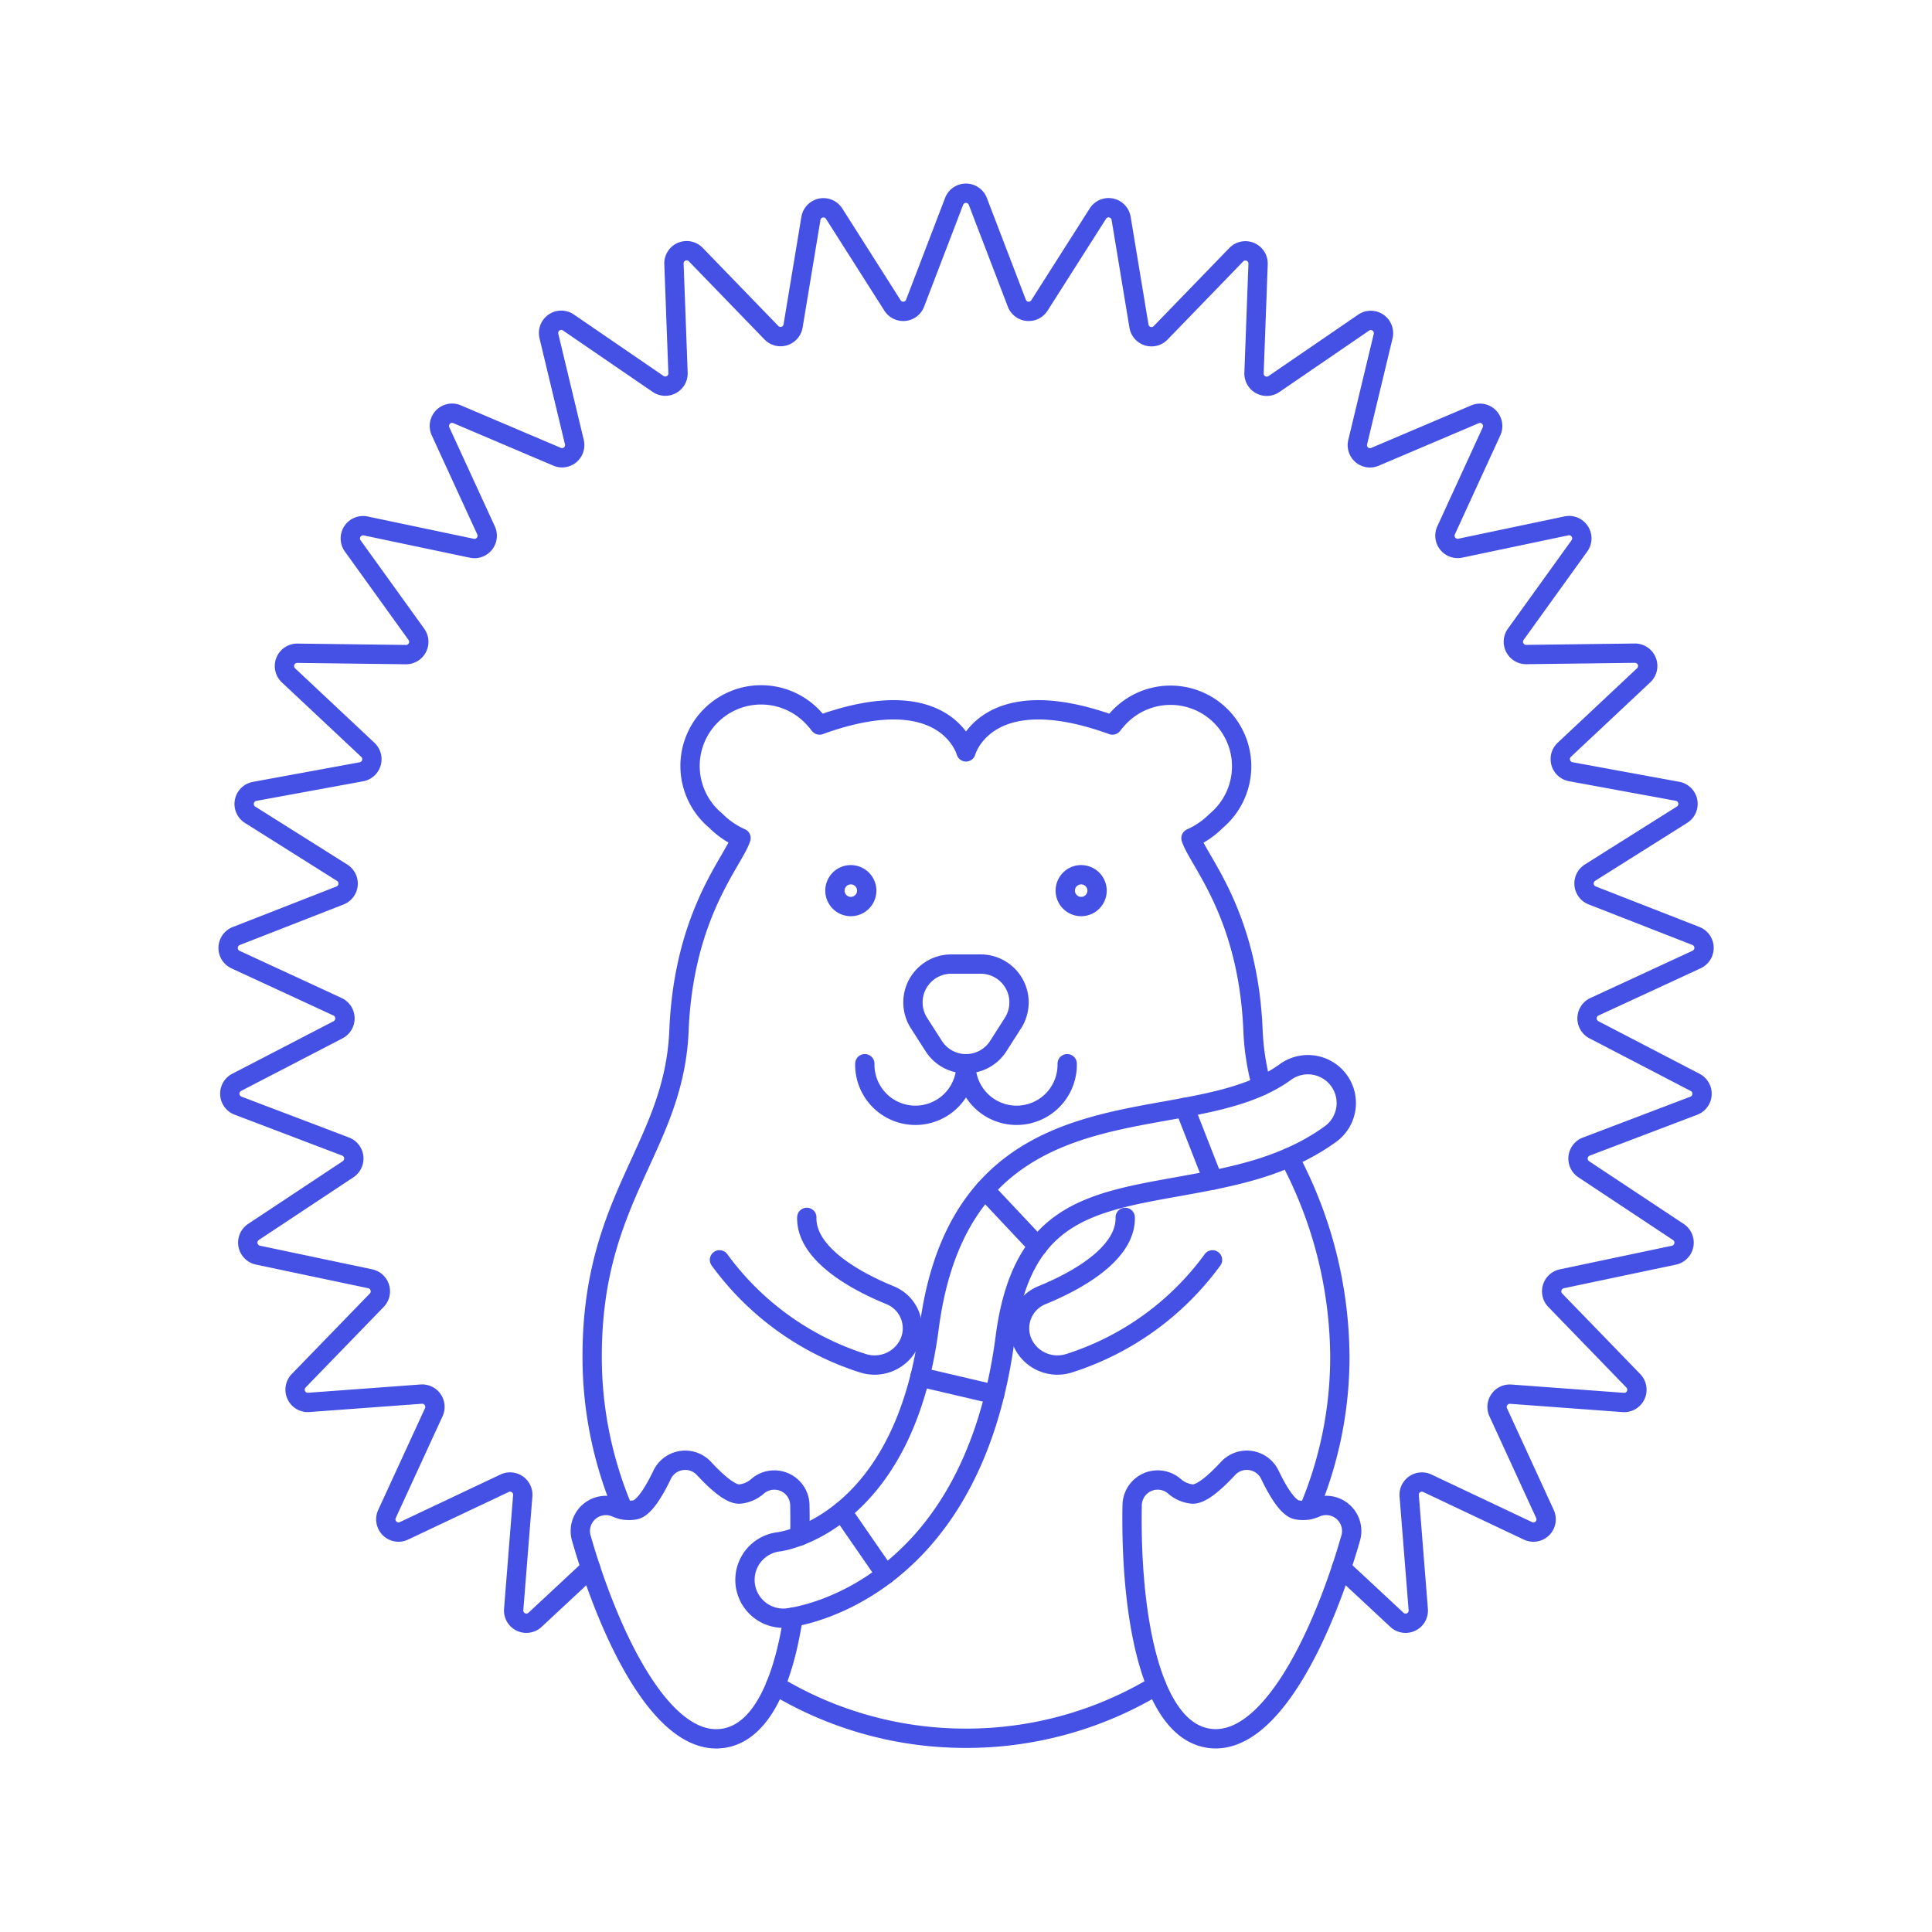 <svg xmlns="http://www.w3.org/2000/svg" viewBox="0 0 100 100"><g class="nc-icon-wrapper"><defs/><path class="a" d="M69.43 81.165l2.879 2.682a.658.658 0 0 0 1.1-.537l-.469-5.887a.659.659 0 0 1 .936-.651l5.213 2.466a.655.655 0 0 0 .744-.129.663.663 0 0 0 .133-.747L77.548 73.1a.662.662 0 0 1 .645-.938l5.827.429a.657.657 0 0 0 .645-.38.666.666 0 0 0-.125-.741L80.5 67.3a.663.663 0 0 1 .336-1.109l5.808-1.223a.663.663 0 0 0 .228-1.2l-4.9-3.248a.664.664 0 0 1 .13-1.171l5.571-2.118a.663.663 0 0 0 .069-1.206L82.5 53.3a.664.664 0 0 1 .026-1.189l5.293-2.448a.663.663 0 0 0-.037-1.217l-5.374-2.1a.663.663 0 0 1-.111-1.177l4.765-3a.662.662 0 0 0-.232-1.211l-5.532-1.015a.663.663 0 0 1-.331-1.134l4.109-3.856a.662.662 0 0 0-.458-1.145l-5.621.071a.662.662 0 0 1-.541-1.049l3.294-4.576a.661.661 0 0 0-.667-1.036l-5.5 1.156a.656.656 0 0 1-.65-.236.664.664 0 0 1-.083-.689l2.35-5.119a.665.665 0 0 0-.125-.738.655.655 0 0 0-.729-.148l-5.176 2.2a.654.654 0 0 1-.682-.1.662.662 0 0 1-.214-.66l1.317-5.484a.664.664 0 0 0-.266-.7.655.655 0 0 0-.745 0l-4.643 3.18a.659.659 0 0 1-1.029-.572l.21-5.639a.657.657 0 0 0-1.129-.485l-3.916 4.045a.657.657 0 0 1-1.121-.352l-.923-5.577a.657.657 0 0 0-1.2-.248L53.8 15.811a.657.657 0 0 1-1.169-.118l-2.019-5.269a.657.657 0 0 0-1.228 0l-2.019 5.269a.657.657 0 0 1-1.169.118l-3.023-4.755a.657.657 0 0 0-1.2.248l-.923 5.566a.657.657 0 0 1-1.121.352l-3.916-4.045a.657.657 0 0 0-1.129.485l.21 5.639a.659.659 0 0 1-1.029.572l-4.643-3.18a.655.655 0 0 0-.745 0 .664.664 0 0 0-.266.7l1.317 5.487a.662.662 0 0 1-.214.66.654.654 0 0 1-.682.1l-5.176-2.2a.655.655 0 0 0-.729.148.665.665 0 0 0-.125.738l2.356 5.127a.664.664 0 0 1-.083.689.656.656 0 0 1-.65.236l-5.5-1.156a.661.661 0 0 0-.667 1.036l3.294 4.576a.662.662 0 0 1-.541 1.049l-5.621-.071a.662.662 0 0 0-.458 1.145l4.109 3.856a.663.663 0 0 1-.331 1.134l-5.532 1.015a.662.662 0 0 0-.232 1.211l4.765 3a.663.663 0 0 1-.111 1.177l-5.374 2.1a.663.663 0 0 0-.037 1.217l5.293 2.448A.664.664 0 0 1 17.5 53.3l-5.25 2.722a.663.663 0 0 0 .069 1.206l5.571 2.118a.664.664 0 0 1 .13 1.171l-4.9 3.248a.663.663 0 0 0 .228 1.2l5.808 1.223A.663.663 0 0 1 19.5 67.3l-4.04 4.167a.666.666 0 0 0-.125.741.657.657 0 0 0 .645.38l5.827-.429a.662.662 0 0 1 .645.938l-2.421 5.264a.663.663 0 0 0 .133.747.655.655 0 0 0 .744.129l5.213-2.466a.659.659 0 0 1 .936.651l-.469 5.887a.658.658 0 0 0 1.1.537l2.879-2.682" fill="none" stroke="#4550e5" stroke-linecap="round" stroke-linejoin="round"/><path class="a" d="M66.731 59.911A22.137 22.137 0 0 1 69.35 70.19a20.223 20.223 0 0 1-1.611 7.957" fill="none" stroke="#4550e5" stroke-linecap="round" stroke-linejoin="round"/><path class="a" d="M32.261 78.147a20.223 20.223 0 0 1-1.611-7.957c0-8.279 4.246-10.8 4.494-16.852s2.828-8.77 3.211-9.959a4.291 4.291 0 0 1-1.307-.9 3.68 3.68 0 1 1 5.184-5.179c.071.071.123.152.188.227 6.568-2.378 7.58 1.39 7.58 1.39s1.012-3.768 7.58-1.39c.065-.075.117-.156.188-.227a3.68 3.68 0 1 1 5.184 5.185 4.291 4.291 0 0 1-1.307.9c.383 1.189 2.963 3.9 3.211 9.959A12.882 12.882 0 0 0 65.3 56.2" fill="none" stroke="#4550e5" stroke-linecap="round" stroke-linejoin="round"/><path class="a" d="M59.859 87.238A19.029 19.029 0 0 1 50 89.972a19.029 19.029 0 0 1-9.859-2.734" fill="none" stroke="#4550e5" stroke-linecap="round" stroke-linejoin="round"/><path class="a" d="M51.671 54.144a1.983 1.983 0 0 1-3.342 0l-.761-1.189a1.984 1.984 0 0 1 1.671-3.055h1.522a1.984 1.984 0 0 1 1.671 3.053z" fill="none" stroke="#4550e5" stroke-linecap="round" stroke-linejoin="round"/><path class="b" d="M44.039 45.776a.323.323 0 1 1-.323.323.323.323 0 0 1 .323-.323m0-1a1.323 1.323 0 1 0 1.323 1.324 1.325 1.325 0 0 0-1.323-1.323z" style="" fill="#4550e5"/><path class="b" d="M55.961 45.776a.323.323 0 1 1-.323.323.323.323 0 0 1 .323-.323m0-1a1.323 1.323 0 1 0 1.323 1.324 1.325 1.325 0 0 0-1.323-1.323z" style="" fill="#4550e5"/><path class="a" d="M37.241 65.21a14.693 14.693 0 0 0 7.444 5.357 1.985 1.985 0 0 0 2.2-.746 1.845 1.845 0 0 0-.806-2.778c-2.364-.967-4.366-2.379-4.319-4.031" fill="none" stroke="#4550e5" stroke-linecap="round" stroke-linejoin="round"/><path class="a" d="M62.759 65.21a14.693 14.693 0 0 1-7.444 5.357 1.985 1.985 0 0 1-2.2-.746 1.845 1.845 0 0 1 .806-2.778c2.364-.967 4.366-2.379 4.319-4.031" fill="none" stroke="#4550e5" stroke-linecap="round" stroke-linejoin="round"/><path class="a" d="M55.237 55.058a2.619 2.619 0 1 1-5.237 0 2.619 2.619 0 1 1-5.237 0" fill="none" stroke="#4550e5" stroke-linecap="round" stroke-linejoin="round"/><path class="a" d="M65.728 76.333a1.323 1.323 0 0 0-2.164-.327c-.649.7-1.384 1.355-1.85 1.325a1.628 1.628 0 0 1-.943-.417 1.322 1.322 0 0 0-2.171.99c-.1 5.3.825 11.6 3.964 12.068s5.883-5.266 7.348-10.363a1.323 1.323 0 0 0-1.783-1.585 1.633 1.633 0 0 1-1.024.12c-.454-.109-.964-.95-1.377-1.811z" fill="none" stroke="#4550e5" stroke-linecap="round" stroke-linejoin="round"/><path class="a" d="M41.4 79.5c.011-.537.011-1.071 0-1.595a1.322 1.322 0 0 0-2.171-.99 1.628 1.628 0 0 1-.943.417c-.466.03-1.2-.624-1.85-1.325a1.323 1.323 0 0 0-2.164.327c-.413.861-.923 1.7-1.377 1.811a1.64 1.64 0 0 1-1.024-.12 1.324 1.324 0 0 0-1.783 1.586c1.465 5.1 4.208 10.836 7.347 10.363 2.009-.3 3.112-2.988 3.62-6.271" fill="none" stroke="#4550e5" stroke-linecap="round" stroke-linejoin="round"/><g><path class="a" d="M40.763 83.746a2.088 2.088 0 0 1-.221.012 1.984 1.984 0 0 1-.216-3.956c.242-.033 6.447-.986 7.768-11.084 1.206-9.239 7.289-10.329 12.179-11.206 2.382-.427 4.633-.83 6.287-2.045a1.985 1.985 0 0 1 2.348 3.2c-2.4 1.758-5.212 2.263-7.935 2.752-4.711.844-8.114 1.454-8.945 7.813C50.288 82.544 41.15 83.7 40.763 83.746z" fill="none" stroke="#4550e5" stroke-linecap="round" stroke-linejoin="round"/><path class="a" d="M43.575 78.226l2.264 3.275" fill="none" stroke="#4550e5" stroke-linecap="round" stroke-linejoin="round"/><path class="a" d="M47.615 71.27l3.867.905" fill="none" stroke="#4550e5" stroke-linecap="round" stroke-linejoin="round"/><path class="a" d="M50.972 61.582l2.749 2.924" fill="none" stroke="#4550e5" stroke-linecap="round" stroke-linejoin="round"/><path class="a" d="M61.316 57.322l1.471 3.757" fill="none" stroke="#4550e5" stroke-linecap="round" stroke-linejoin="round"/></g></g></svg>